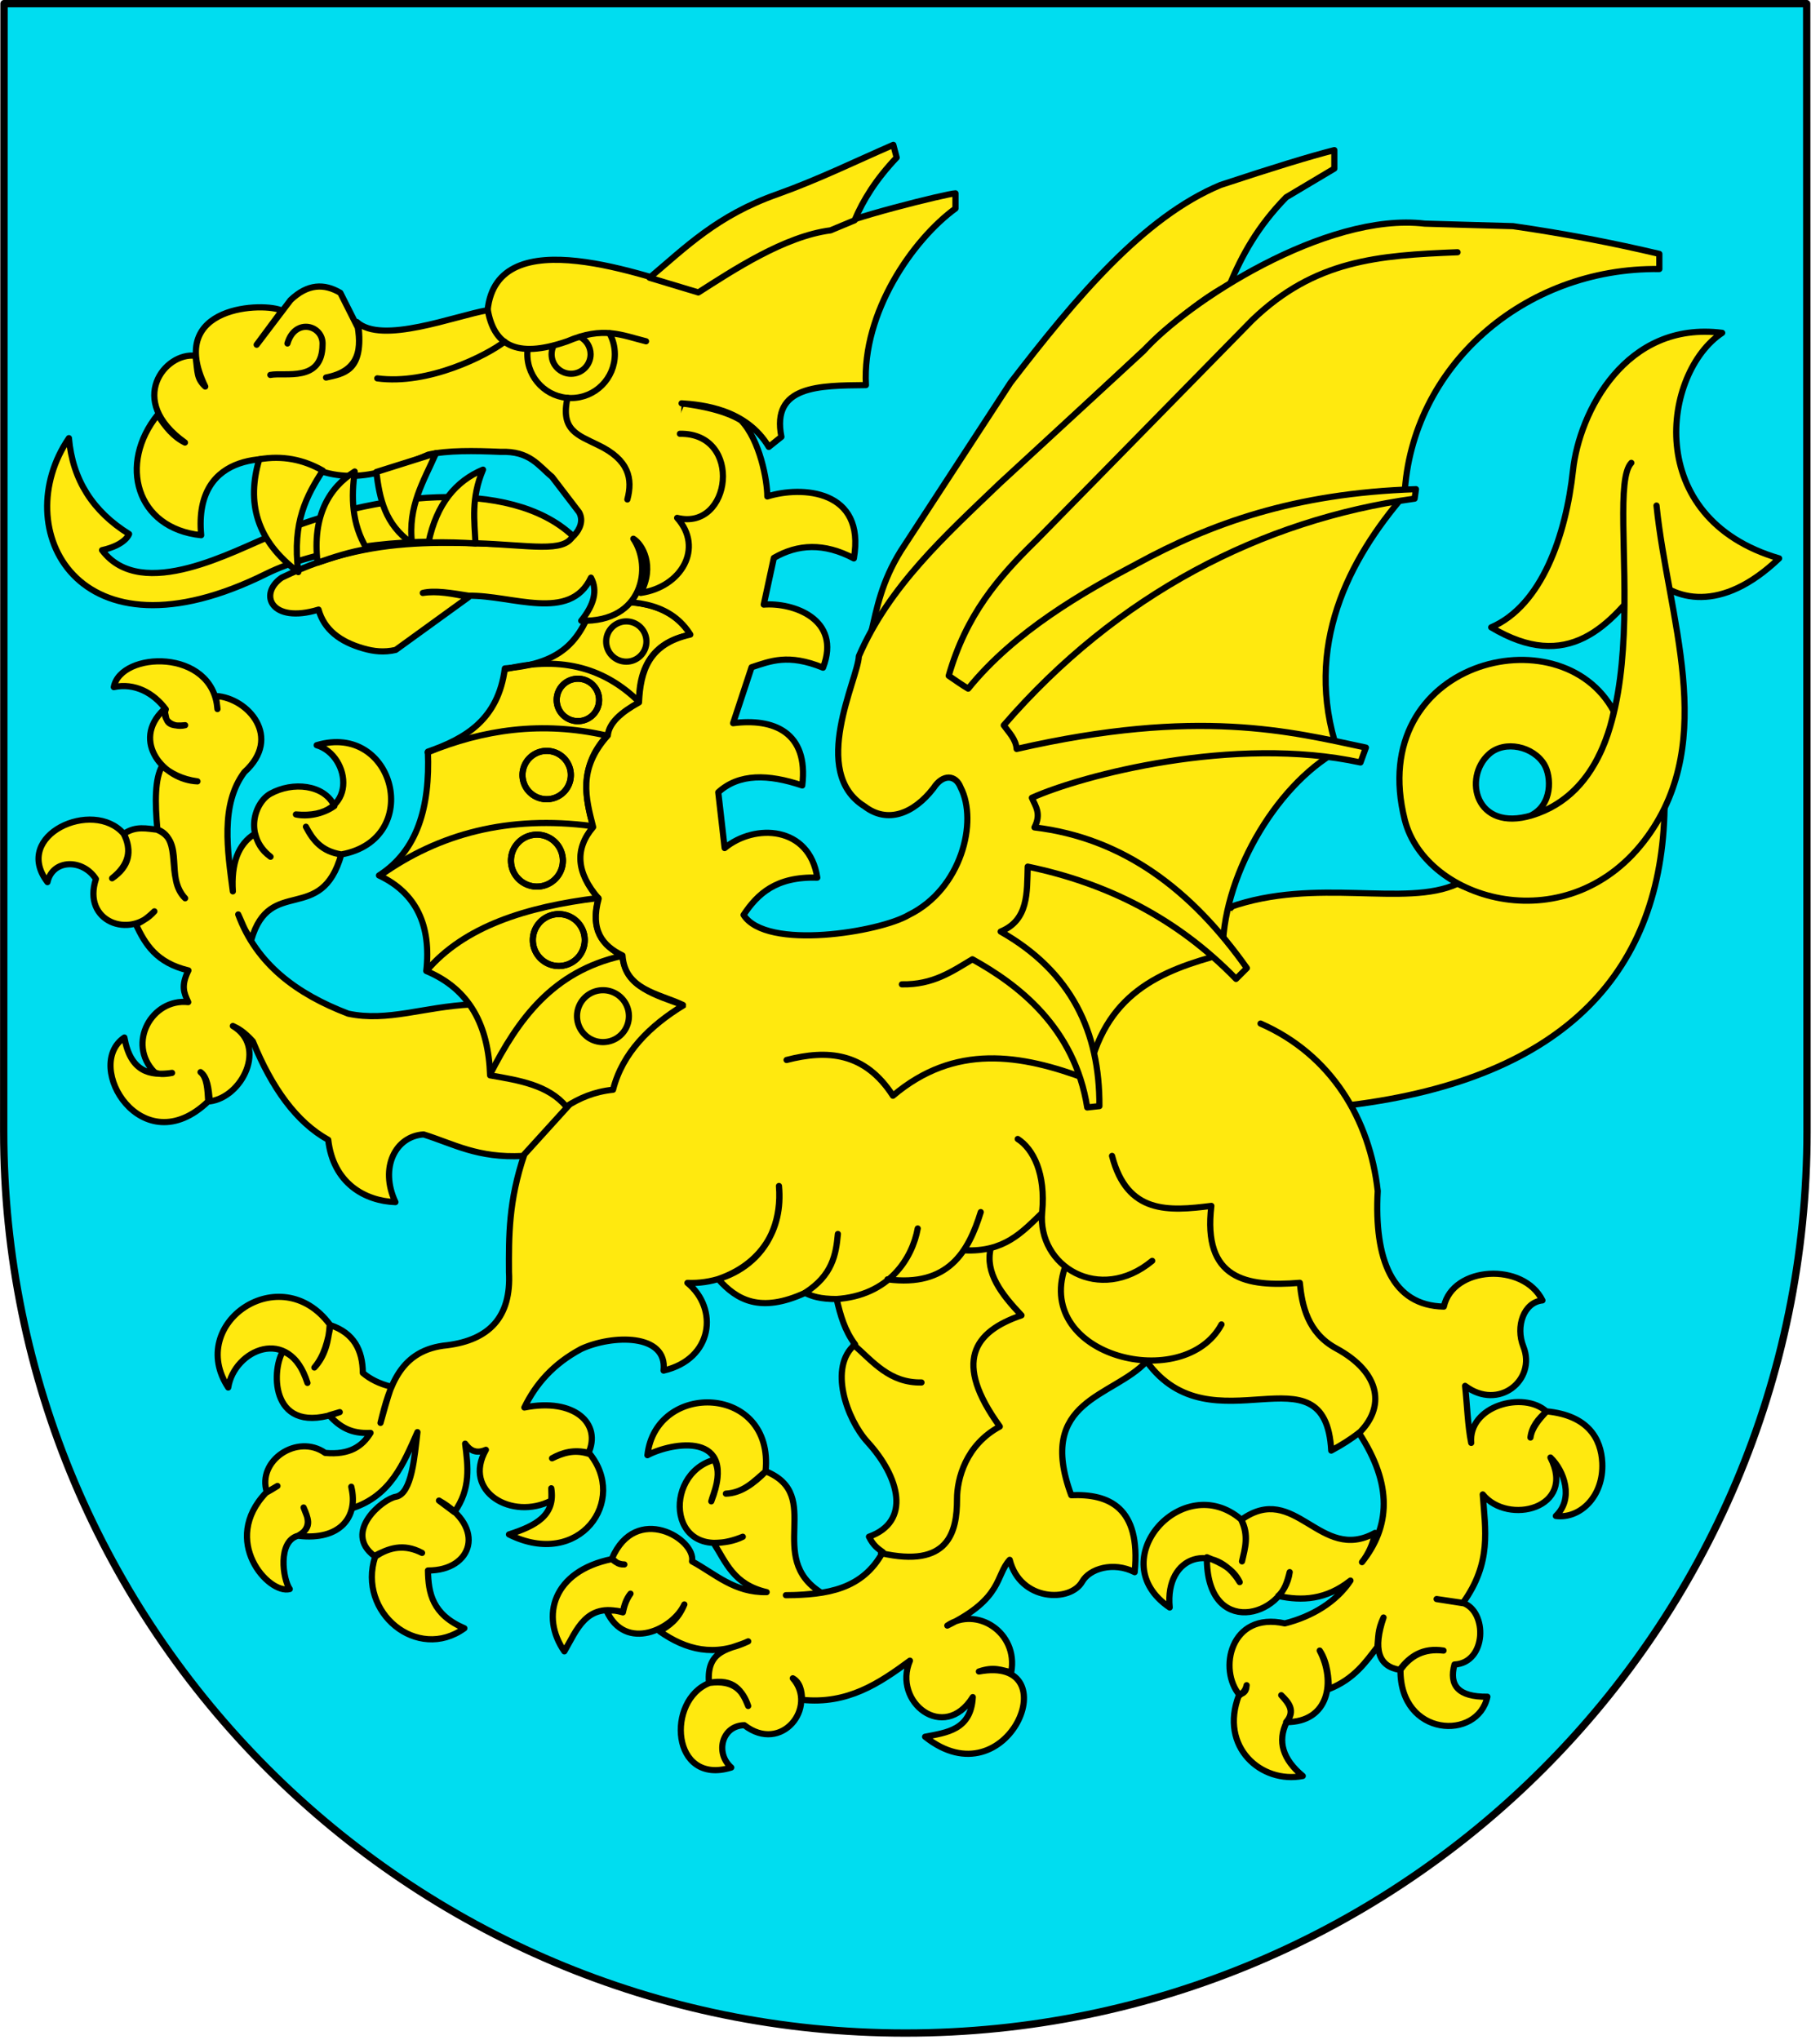 <?xml version="1.0" encoding="UTF-8"?>
<svg xmlns="http://www.w3.org/2000/svg" width="745" height="835" viewBox="0 0 745 835">
  <g transform="translate(0.125,0.099)" id="g4240">
    <g transform="translate(-2.844,-72.874)" id="g4181">
      <path d="M 4.377,74.266 4.232,535.833 c 0,203.838 165.253,369.091 369.091,369.091 203.838,0 369.091,-165.253 369.091,-369.091 L 742.27,74.266 z" id="path2989" style="fill:#00ddf0;fill-opacity:1;fill-rule:evenodd;stroke:#000000;stroke-width:3;stroke-linecap:round;stroke-linejoin:round;stroke-miterlimit:4;stroke-opacity:1;stroke-dasharray:none;stroke-dashoffset:0"/>
      <path d="m 555.003,525.158 c 90.087,-11.073 127.944,-56.213 129.086,-121.565 -14.973,29.291 -47.206,47.986 -84.75,30.914 -21.493,9.904 -57.841,-2.996 -93.458,9.659 l -3.381,68.325 z" id="path3015" style="fill:#ffe90f;fill-opacity:1;stroke:#000000;stroke-width:2.528;stroke-linecap:round;stroke-linejoin:round;stroke-miterlimit:4;stroke-opacity:1;stroke-dasharray:none;stroke-dashoffset:0"/>
      <g id="g4083">
        <path d="m 518.715,491.727 c 29.037,12.758 44.725,39.271 47.965,68.54 -1.532,28.075 5.964,46.899 27.059,47.319 3.68,-16.705 32.615,-18.213 40.358,-2.544 -7.606,0.745 -11.118,10.586 -7.788,18.954 5.381,13.522 -10.04,26.422 -23.865,16.035 0.835,7.779 1.081,16.442 2.506,23.337 -1.296,-15.167 21.431,-21.434 30.826,-12.814 -3.426,2.921 -6.074,6.23 -6.581,10.61 0.567,-3.932 3.442,-7.351 6.612,-10.705 17.101,1.664 22.323,11.315 22.782,21.034 0.662,14.016 -9.354,23.083 -19.004,21.786 7.428,-7.021 3.474,-18.491 -2.204,-23.929 10.686,20.901 -17.461,27.814 -27.708,15.113 0.994,14.361 3.796,27.883 -8.186,44.5 l -10.705,-1.68 10.705,1.574 c 10.154,3.254 9.927,24.514 -3.399,25.219 -2.312,8.534 1.529,13.327 13.475,13.193 -3.851,18.09 -35.788,16.629 -35.579,-11.02 4.042,-5.77 9.677,-8.809 17.632,-7.871 -8.361,-1.34 -13.765,2.247 -17.947,7.871 -8.8,-1.383 -10.958,-8.56 -6.612,-21.41 -2.467,5.222 -2.059,7.957 -2.519,12.07 -4.537,5.785 -9.302,13.062 -19.836,17.211 -0.114,-3.812 -0.458,-10.896 -3.778,-15.743 6.569,12.53 3.926,29.364 -13.748,29.282 3.847,-4.395 0.996,-7.719 -1.995,-11.02 3.208,3.08 5.87,6.29 2.204,11.02 -3.844,7.909 -1.571,15.25 6.612,22.04 -16.923,3.316 -34.31,-11.805 -26.133,-33.06 1.241,-0.887 2.939,-0.629 3.149,-4.093 -0.553,2.54 -1.748,3.153 -2.834,4.093 -8.88,-10.265 -3.944,-34.372 18.471,-29.387 11.225,-2.824 21.109,-8.843 26.869,-17.527 -9.994,7.891 -19.824,8.41 -29.597,6.297 2.621,-2.207 3.755,-5.901 4.723,-9.761 -2.396,18.675 -34.183,27.151 -33.9,-6.088 5.875,2.32 10.891,4.806 13.434,10.181 -10.006,-16.632 -30.759,-11.46 -28.652,10.39 -28.072,-18.929 5.25,-56.631 29.282,-35.998 3.329,6.271 1.572,11.645 0.314,17.107 1.274,-5.323 2.758,-10.593 -0.315,-17.002 22.182,-15.945 32.178,17.92 54.785,5.353 -0.914,4.713 -2.761,8.649 -5.353,11.965 11.436,-14.375 12.733,-31.535 -1.259,-52.896 -3.106,2.414 -6.83,4.828 -11.335,7.242 -2.34,-44.251 -48.864,0.439 -75.566,-36.524 -13.76,14.871 -45.31,15.584 -30.856,54.785 15.224,-0.63 28.6,4.773 25.969,31.501 -8.785,-4.46 -18.5,-1.407 -21.459,3.847 -4.866,8.639 -25.425,8.113 -29.698,-8.899 -5.893,6.372 -2.656,15.691 -25.549,26.913 11.927,-8.05 29.158,2.691 26.179,19.057 -3.926,-0.653 -6.865,-2.457 -13.239,-0.254 37.271,-7.001 11.921,53.751 -22.025,26.702 8.748,-1.711 18.787,-2.706 19.521,-16.223 -11.751,18.758 -32.946,1.974 -25.727,-14.918 -12.598,9.29 -25.529,17.962 -44.171,16.027 -0.047,-3.744 -0.874,-7.193 -3.778,-8.816 10.343,11.655 -4.498,31.071 -19.836,19.206 -9.18,0.152 -12.097,11.387 -5.353,17.317 -24.618,7.666 -26.818,-27.732 -8.831,-34.65 9.967,-1.299 13.644,3.343 15.758,9.461 -2.438,-6.225 -5.808,-11.466 -16.058,-9.446 -1.132,-14.097 8.994,-13.559 16.058,-17.002 -13.793,6.513 -25.487,3.432 -36.209,-4.093 3.624,-2.346 7.305,-4.408 10.075,-11.02 -4.654,10.186 -24.084,19.572 -31.823,2.658 2.157,-0.272 4.355,-0.264 6.667,0.549 0.52,-2.423 1.213,-4.885 3.116,-7.615 -1.697,2.075 -2.658,4.799 -3.113,7.651 -15.057,-4.244 -18.882,7.304 -23.965,15.964 -9.854,-14.219 -4.799,-32.867 19.521,-37.783 1.448,1.429 3.123,2.177 5.038,2.204 -2.895,0.169 -3.631,-1.389 -5.106,-2.357 9.838,-22.961 34.493,-8.021 32.814,1.097 9.528,5.152 17.296,12.875 30.541,12.594 -13.671,-3.17 -16.613,-12.259 -21.725,-20.151 4.371,-0.075 8.257,-0.65 11.965,-2.519 -30.754,12.576 -33.225,-25.66 -11.731,-31.486 3.619,6.058 -0.555,14.199 -1.178,17.002 11.271,-29.028 -16.181,-24.179 -26.133,-18.892 3.413,-30.58 52.042,-29.01 48.346,6.648 -4.695,3.985 -8.859,8.678 -16.23,9.095 5.998,-0.164 11.305,-4.01 16.373,-9.131 24.051,9.861 -0.567,35.118 22.706,49.702 -4.713,0.583 -9.497,1.026 -14.519,0.99 16.978,-0.114 31.318,-2.393 39.672,-17.632 -1.889,-1.38 -3.778,-2.511 -5.667,-6.297 17.442,-6.228 12.466,-24.487 -0.595,-38.775 -8.502,-9.3 -16.098,-30.773 -5.073,-39.939 -4.256,-5.613 -6.065,-12.042 -7.557,-18.577 -6.823,3.2e-4 -10.165,-1.16 -12.909,-2.519 -18.313,8.378 -27.951,2.954 -35.579,-5.667 17.118,-5.856 26.631,-19.869 24.874,-38.098 2.094,27.233 -18.666,40.457 -37.468,39.672 12.798,10.461 10.519,31.198 -9.761,35.894 1.694,-15.377 -21.207,-14.657 -33.717,-8.869 -11.479,6.133 -18.645,14.423 -23.272,23.982 20.503,-4.091 31.856,6.622 26.133,18.892 -6.014,-1.819 -10.478,-0.165 -14.798,1.889 4.216,-2.379 8.947,-3.726 15.113,-2.204 16.285,19.462 -3.997,47.724 -32.745,33.375 10.789,-3.494 19.101,-7.701 17.317,-18.892 0.054,1.601 0.114,3.313 0,5.038 -16.04,8.286 -36.491,-3.684 -26.763,-20.781 -4.145,1.783 -6.579,0.144 -8.501,-2.519 1.182,9.202 2.424,18.401 -4.408,28.022 l -6.297,-4.723 c 19.443,10.918 13.783,28.688 -4.512,28.617 0.143,9.229 1.792,18.039 14.903,23.649 -19.247,13.853 -43.903,-6.531 -36.524,-29.282 5.966,-4.157 12.323,-5.061 19.206,-1.574 -7.859,-4.216 -13.766,-1.737 -19.521,1.259 -13.079,-9.809 3.542,-23.415 8.816,-24.244 6.612,-1.241 7.657,-16.934 8.816,-26.448 -5.699,12.854 -10.957,26.045 -26.763,31.171 0.704,-3.748 0.17,-6.258 -0.315,-8.816 3.049,12.506 -4.765,22.042 -21.496,20.092 5.354,-3.472 3.814,-7.519 1.975,-11.591 1.369,3.924 4.281,7.905 -2.233,11.537 -8.536,2.244 -6.251,17.853 -3.434,21.838 -8.657,2.364 -28.501,-19.837 -9.648,-39.499 l 4.611,-2.692 c -1.565,0.983 -3.061,1.896 -4.323,2.575 -4.199,-12.942 12.505,-24.128 23.844,-16.114 10.037,0.942 15.238,-2.734 18.577,-8.186 -7.965,0.439 -12.633,-2.474 -16.944,-7.212 l 4.349,-1.289 c -28.303,10.459 -28.172,-16.62 -23.3,-24.874 5.101,1.863 8.02,6.782 10.075,12.909 -7.416,-23.797 -30.037,-13.487 -32.43,1.889 -17.246,-26.198 21.368,-52.861 41.561,-25.818 -0.42,6.782 -1.92,12.981 -6.297,17.632 4.087,-4.831 5.543,-10.977 6.612,-17.317 9.537,3.198 13.155,10.215 13.224,19.521 2.876,2.465 6.634,4.426 11.65,5.667 -1.906,5.587 -3.081,10.079 -4.408,14.798 3.715,-15.287 8.091,-30.002 27.393,-31.801 16.894,-2.181 26.192,-11.325 25.189,-29.912 -0.071,-14.611 -0.182,-29.195 6.297,-48.173 l 18.262,-20.151 -18.892,20.781 c -18.529,0.943 -28.286,-4.938 -40.617,-8.816 -11.5,0.681 -18.138,13.59 -11.542,27.7 -12.441,-0.46 -25.461,-7.677 -27.5,-25.496 -13.005,-7.217 -23.057,-21.185 -30.856,-40.302 -3.706,-4.053 -5.998,-5.28 -8.186,-6.297 14.172,8.381 3.837,29.21 -9.446,30.856 -0.393,-5.071 -0.956,-9.93 -3.778,-11.965 2.682,2.151 2.871,7.108 3.149,11.965 -27.016,25.899 -51.398,-14.604 -34.32,-26.133 2.48,13.981 10.296,15.833 19.521,14.484 -3.57,0.721 -5.833,0.508 -7.242,-0.315 -11.401,-11.759 -1.064,-30.279 13.854,-28.652 -1.789,-3.881 -3.02,-6.65 0.083,-12.977 -13.198,-3.161 -17.714,-10.802 -21.493,-18.824 3.52,-1.584 5.546,-3.467 7.557,-5.353 -9.933,11.477 -29.692,4.284 -23.929,-13.224 -5.315,-8.329 -17.723,-8.248 -19.836,1.259 -14.688,-19.275 18.718,-34.253 31.171,-19.836 3.421,6.528 2.36,12.661 -4.723,18.262 7.032,-4.792 8.332,-10.932 4.856,-18.196 4.896,-3.374 9.434,-2.09 14.036,-1.64 10.124,4.234 2.793,19.22 11.02,28.022 -8.487,-8.27 0.216,-23.145 -11.352,-27.99 -1.092,-11.728 -1.005,-20.924 1.906,-26.166 3.643,3.02 8.071,5.431 14.484,6.297 -13.757,-0.482 -27.295,-16.514 -13.854,-29.282 1.875,2.593 -0.872,7.332 8.816,6.297 -4.752,1.155 -9.614,-1.817 -7.927,-6.511 -4.992,-6.727 -12.753,-10.908 -21.274,-9.083 2.708,-14.727 40.577,-16.058 42.424,8.982 l -0.63,-5.353 c 13.228,0.849 27.335,16.985 11.65,31.171 -9.962,13.311 -6.863,32.32 -4.723,48.803 -0.723,-11.336 2.127,-19.387 9.131,-23.614 0.879,3.393 2.355,6.666 6.297,9.446 -11.143,-8.756 -6.473,-22.222 -0.075,-25.786 9.035,-5.033 22.084,-3.847 26.209,5.005 -4.7,3.389 -11.234,4.502 -15.743,3.463 26.12,2.414 22.589,-24.185 8.501,-28.337 31.997,-9.601 44.056,38.547 10.075,44.71 -7.775,-1.015 -11.611,-5.724 -14.483,-11.335 2.769,5.079 5.945,9.9 14.483,11.335 -8.134,28.949 -29.264,8.629 -36.838,34.949 -3.268,-4.7 -3.739,-7.069 -5.353,-10.39 7.489,20.375 23.969,32.576 45.025,40.617 16.151,3.439 30.927,-2.822 50.377,-3.778 119.948,-11.314 233.007,-23.422 311.005,-39.576" id="path3853" style="fill:#ffe90f;fill-opacity:1;stroke:#000000;stroke-width:2.528;stroke-linecap:round;stroke-linejoin:round;stroke-miterlimit:4;stroke-opacity:1;stroke-dasharray:none;stroke-dashoffset:0"/>
        <path d="m 352.157,623.181 c 7.962,7 14.73,15.705 27.765,15.457 m 28.338,-54.958 c -2.406,10.103 4.462,18.881 12.595,27.479 -19.604,6.684 -28.034,19.065 -8.873,45.512 -13.876,7.489 -17.519,21.284 -17.516,29.761 0.004,13.497 -3.481,28.332 -31.144,22.048 m 75.281,-116.786 c -12.262,36.552 48.878,51.511 64.118,23.185 m -44.796,-68.984 c 6.2,23.97 23.236,22.654 40.646,20.466 -3.595,30.086 14.305,33.29 36.209,31.486 0.9,9.19 3.142,20.471 14.905,26.851 18.524,10.046 20.092,24.288 9.14,34.834 M 419.317,538.974 c 6.37,4.103 11.474,14.145 9.998,29.9 -2.08,22.214 23.553,37.802 45.043,19.981 m -76.886,-4.3 c 16.393,0.798 23.693,-7.497 31.649,-15.136 m -63.125,27.005 c 24.955,3.278 33.2,-11.431 38.185,-27.521 m -59.341,35.605 c 21.874,-1.355 31.316,-16.727 33.541,-28.897 m -46.097,26.317 c 11.138,-7.157 12.641,-15.571 13.416,-24.081" id="path3878" style="fill:none;stroke:#000000;stroke-width:2.528;stroke-linecap:round;stroke-linejoin:round;stroke-miterlimit:4;stroke-opacity:1;stroke-dasharray:none;stroke-dashoffset:0"/>
      </g>
      <path d="m 677.662,307.599 c -15.828,21.922 -33.343,40.62 -64.526,21.957 20.644,-8.924 30.592,-37.602 33.474,-64.286 2.55,-23.608 21.442,-61.327 61.074,-56.252 -24.337,16.056 -32.928,75.897 23.301,92.308 -23.694,22.648 -43.303,17.386 -53.323,6.273 z" id="path3864" style="fill:#ffe90f;fill-opacity:1;fill-rule:evenodd;stroke:#000000;stroke-width:2.528;stroke-linecap:round;stroke-linejoin:round;stroke-miterlimit:4;stroke-opacity:1;stroke-dasharray:none;stroke-dashoffset:0"/>
      <path d="m 670.492,262.235 c -12.058,12.418 17.361,126.709 -40.777,144.287 -23.142,6.927 -28.182,-15.486 -17.476,-25.093 6.452,-5.79 18.221,-3.2 22.682,4.376 2.797,4.749 3.526,16.501 -5.832,20.906 21.936,-6.366 31.038,-26.879 34.232,-42.758 -21.751,-40.672 -101.926,-20.622 -85.586,44.361 8.459,33.64 67.815,50.694 99.477,6.721 28.877,-40.105 8.295,-89.367 3.585,-135.325" id="path3866" style="fill:#ffe90f;fill-opacity:1;stroke:#000000;stroke-width:2.528;stroke-linecap:round;stroke-linejoin:round;stroke-miterlimit:4;stroke-opacity:1;stroke-dasharray:none;stroke-dashoffset:0"/>
      <path d="m 285.95,332.541 c -10.252,-14.41 -25.437,-13.72 -39.957,-13.841 -5.6,14.877 -11.599,25.762 -36.617,27.676 -2.713,20.888 -16.104,28.707 -31.508,34.063 0.922,22.65 -4.296,40.641 -20.012,50.668 15.284,7.207 21.435,20.444 19.365,39.106 17.862,7.482 25.434,22.381 26.117,42.722 11.929,2.039 23.905,4.01 31.165,12.774 5.391,-3.456 11.474,-6.105 19.155,-6.89 3.848,-15.164 15.125,-26.198 28.815,-34.566 -11.281,-4.211 -23.84,-7.308 -24.978,-20.371 -10.343,-5.033 -12.658,-13.208 -9.798,-23.408 -6.556,-8.087 -11.283,-18.082 -2.108,-29.292 -3.936,-13.118 -5.112,-25.956 5.94,-37.556 2.168,-8.085 8.203,-9.542 12.789,-13.481 -0.158,-15.075 6.658,-25.204 21.633,-27.604 z" id="path3017" style="fill:#ffe90f;fill-opacity:1;stroke:#000000;stroke-width:2.528;stroke-linecap:round;stroke-linejoin:round;stroke-miterlimit:4;stroke-opacity:1;stroke-dasharray:none;stroke-dashoffset:0"/>
      <g id="g4150">
        <path d="m 359.29,331.826 c 2.452,-10.546 4.318,-20.858 12.166,-33.563 l 44.89,-68.804 c 27.038,-35.14 54.557,-67.878 86.005,-80.97 21.028,-6.957 36.727,-11.782 46.568,-14.264 l 0,7.552 -19.718,11.747 c -11.623,11.887 -18.118,23.774 -23.074,35.66 -9.994,4.744 -22.879,15.272 -37.339,28.948 l -62.93,58.735 c -28.472,26.413 -34.919,39.06 -46.568,54.959 z" id="path3862" style="fill:#ffe90f;fill-opacity:1;fill-rule:evenodd;stroke:#000000;stroke-width:2.528;stroke-linecap:round;stroke-linejoin:round;stroke-miterlimit:4;stroke-opacity:1;stroke-dasharray:none;stroke-dashoffset:0"/>
        <g id="g4121">
          <path d="m 210.267,346.531 c 23.094,-5.472 40.492,0.22 54.017,13.504" id="path3019" style="fill:none;stroke:#000000;stroke-width:2.528;stroke-linecap:round;stroke-linejoin:round;stroke-miterlimit:4;stroke-opacity:1;stroke-dasharray:none;stroke-dashoffset:0"/>
          <path d="m 177.799,380.722 c 22.631,-9.274 46.668,-12.92 73.124,-6.896" id="path3021" style="fill:none;stroke:#000000;stroke-width:2.528;stroke-linecap:round;stroke-linejoin:round;stroke-miterlimit:4;stroke-opacity:1;stroke-dasharray:none;stroke-dashoffset:0"/>
          <g id="g4100">
            <g id="g4096">
              <path d="m 324.698,506.637 c 16.609,-4.294 31.996,-3.247 43.532,14.636 25.32,-21.435 52.255,-17.042 79.558,-6.755 6.577,-35.252 30.183,-44.515 55.467,-51.213 -0.698,-30.136 20.918,-68.631 47.032,-83.165 -14.294,-42.804 4.761,-78.585 27.366,-104.817 2.694,-52.158 48.597,-93.17 104.3,-92.425 l 0,-6.196 c -18.482,-4.38 -38.242,-8.248 -59.895,-11.359 -12.084,-0.344 -25.195,-0.688 -36.144,-1.033 -40.497,-4.805 -97.247,32.1 -115.143,52.15 l -58.863,54.216 c -22.222,21.307 -45.239,42.018 -57.63,70.698 -0.291,9.209 -20.376,47.444 2.382,61.484 9.287,7.108 20.012,3.068 28.161,-7.467 3.874,-6.007 9.142,-5.466 11.12,-0.318 7.229,13.934 0.309,41.642 -21.208,52.19 -11.712,6.981 -58.361,14.688 -67.64,0 5.746,-8.602 13.261,-15.761 30.17,-15.257 -3.184,-21.178 -25.55,-22.29 -37.916,-12.109 l -2.612,-22.83 c 8.523,-7.778 20.513,-7.467 34.372,-2.794 2.694,-21.887 -11.837,-27.625 -28.298,-25.483 l 7.563,-22.901 c 7.722,-2.499 14.914,-5.668 29.249,0.172 7.72,-19.985 -12.426,-26.739 -24.268,-25.817 l 4.131,-19.105 c 9.8,-5.692 20.583,-6.259 32.752,0.193 4.918,-28.236 -21.393,-29.747 -35.426,-25.352 0.012,-6.472 -3.017,-23.065 -10.732,-31.132 -2.56,-1.562 -8.463,-4.903 -24.358,-6.985 l -34.703,81.888 c 17.268,-2.059 30.895,0.979 38.278,12.759 -17.244,3.836 -20.412,15.124 -21.015,27.77 -7.355,4.06 -12.32,8.462 -12.759,13.51 -12.422,13.812 -9.003,25.643 -6.004,37.527 -7.498,8.787 -7.081,18.504 2.252,29.271 -3.547,12.855 1.48,19.28 9.757,23.267 0.978,14.033 14.559,15.463 24.768,20.265" id="path3011" style="fill:#ffe90f;fill-opacity:1;stroke:#000000;stroke-width:2.528;stroke-linecap:round;stroke-linejoin:round;stroke-miterlimit:4;stroke-opacity:1;stroke-dasharray:none;stroke-dashoffset:0"/>
              <path d="m 599.351,176.025 c -32.461,1.277 -58.431,3.14 -84.025,27.763 l -88.577,90.306 c -15.485,15.137 -28.534,30.296 -35.683,55.284 2.887,1.987 5.83,4.029 7.973,5.272 19.099,-23.6 47.433,-39.692 69.218,-51.188 29.574,-16.098 63.892,-28.858 114.072,-30.456 l -0.554,3.876 c -62.439,8.602 -121.779,39.084 -168.172,92.764 2.14,2.997 4.925,5.607 5.272,9.679 74.267,-17 112.328,-7.068 142.965,-0.554 l -2.215,6.091 c -51.711,-11.228 -114.173,5.312 -134.515,14.465 1.464,3.483 3.974,6.443 1.062,12.115 36.411,4.333 64.343,25.624 86.938,57.59 l -4.43,4.43 c -24.357,-25.084 -53.24,-39.307 -85.277,-45.961 -0.317,10.659 0.385,21.863 -11.075,26.58 29.013,16.451 40.587,41.162 40.423,71.433 l -4.984,0.554 c -5.184,-32.725 -28.257,-50.284 -47,-60.646 -8.302,4.958 -16.113,10.487 -28.863,10.256" id="path3868" style="fill:#ffe90f;fill-opacity:1;stroke:#000000;stroke-width:2.528;stroke-linecap:round;stroke-linejoin:round;stroke-miterlimit:4;stroke-opacity:1;stroke-dasharray:none;stroke-dashoffset:0"/>
            </g>
            <path d="m 158.549,431.004 c 23.881,-16.965 52.264,-24.593 86.484,-20.113" id="path3023" style="fill:none;stroke:#000000;stroke-width:2.528;stroke-linecap:round;stroke-linejoin:round;stroke-miterlimit:4;stroke-opacity:1;stroke-dasharray:none;stroke-dashoffset:0"/>
          </g>
          <path d="m 177.368,470.08 c 15.444,-18.101 40.682,-26.143 70.251,-29.738" id="path3025" style="fill:none;stroke:#000000;stroke-width:2.528;stroke-linecap:round;stroke-linejoin:round;stroke-miterlimit:4;stroke-opacity:1;stroke-dasharray:none;stroke-dashoffset:0"/>
          <path d="m 257.244,464.046 c -28.419,6.374 -42.502,26.128 -53.873,48.414" id="path3027" style="fill:none;stroke:#000000;stroke-width:2.528;stroke-linecap:round;stroke-linejoin:round;stroke-miterlimit:4;stroke-opacity:1;stroke-dasharray:none;stroke-dashoffset:0"/>
          <path d="m 1599.37,1029.095 a 26.489,26.489 0 1 1 -8e-4,-0.208" transform="matrix(0.401,0,0,0.401,-381.188,76.033)" id="path3029" style="fill:none;stroke:#000000;stroke-width:6.3;stroke-linecap:round;stroke-linejoin:round;stroke-miterlimit:4;stroke-opacity:1;stroke-dasharray:none;stroke-dashoffset:0"/>
          <g transform="matrix(0.401,0,0,0.401,-381.188,76.033)" id="g3037" style="stroke-width:6.3;stroke-miterlimit:4;stroke-dasharray:none">
            <path d="m 1599.37,1029.095 a 26.489,26.489 0 1 1 -8e-4,-0.208" transform="translate(-45.103,-77.678)" id="path3031" style="fill:none;stroke:#000000;stroke-width:6.3;stroke-linecap:round;stroke-linejoin:round;stroke-miterlimit:4;stroke-opacity:1;stroke-dasharray:none;stroke-dashoffset:0"/>
            <path d="m 1599.37,1029.095 a 26.489,26.489 0 1 1 -8e-4,-0.208" transform="translate(-45.103,-77.678)" id="path3041" style="fill:none;stroke:#000000;stroke-width:6.3;stroke-linecap:round;stroke-linejoin:round;stroke-miterlimit:4;stroke-opacity:1;stroke-dasharray:none;stroke-dashoffset:0"/>
          </g>
          <g transform="matrix(0.387,0.106,-0.106,0.387,-267.9,-105.104)" id="g3043" style="stroke-width:6.3;stroke-miterlimit:4;stroke-dasharray:none">
            <path d="m 1599.37,1029.095 a 26.489,26.489 0 1 1 -8e-4,-0.208" transform="translate(-45.103,-77.678)" id="path3045" style="fill:none;stroke:#000000;stroke-width:6.3;stroke-linecap:round;stroke-linejoin:round;stroke-miterlimit:4;stroke-opacity:1;stroke-dasharray:none;stroke-dashoffset:0"/>
            <path d="m 1599.37,1029.095 a 26.489,26.489 0 1 1 -8e-4,-0.208" transform="translate(-45.103,-77.678)" id="path3049" style="fill:none;stroke:#000000;stroke-width:6.3;stroke-linecap:round;stroke-linejoin:round;stroke-miterlimit:4;stroke-opacity:1;stroke-dasharray:none;stroke-dashoffset:0"/>
          </g>
          <g transform="matrix(0.27,0.258,-0.258,0.27,59.455,-261.036)" id="g3051" style="stroke-width:6.77;stroke-miterlimit:4;stroke-dasharray:none">
            <path d="m 1599.37,1029.095 a 26.489,26.489 0 1 1 -8e-4,-0.208" transform="translate(-45.103,-77.678)" id="path3053" style="fill:none;stroke:#000000;stroke-width:6.77;stroke-linecap:round;stroke-linejoin:round;stroke-miterlimit:4;stroke-opacity:1;stroke-dasharray:none;stroke-dashoffset:0"/>
            <path d="m 1599.37,1029.095 a 26.489,26.489 0 1 1 -8e-4,-0.208" transform="translate(-45.103,-77.678)" id="path3057" style="fill:none;stroke:#000000;stroke-width:6.77;stroke-linecap:round;stroke-linejoin:round;stroke-miterlimit:4;stroke-opacity:1;stroke-dasharray:none;stroke-dashoffset:0"/>
          </g>
          <g transform="matrix(-0.313,0.097,-0.097,-0.313,809.757,508.867)" id="g3059" style="stroke-width:7.724;stroke-miterlimit:4;stroke-dasharray:none">
            <path d="m 1599.37,1029.095 a 26.489,26.489 0 1 1 -8e-4,-0.208" transform="translate(-45.103,-77.678)" id="path3061" style="fill:none;stroke:#000000;stroke-width:7.724;stroke-linecap:round;stroke-linejoin:round;stroke-miterlimit:4;stroke-opacity:1;stroke-dasharray:none;stroke-dashoffset:0"/>
            <path d="m 1599.37,1029.095 a 26.489,26.489 0 1 1 -8e-4,-0.208" transform="translate(-45.103,-77.678)" id="path3065" style="fill:none;stroke:#000000;stroke-width:7.724;stroke-linecap:round;stroke-linejoin:round;stroke-miterlimit:4;stroke-opacity:1;stroke-dasharray:none;stroke-dashoffset:0"/>
          </g>
          <path d="m 1599.37,1029.095 a 26.489,26.489 0 1 1 -8e-4,-0.208" transform="matrix(-0.297,0.092,-0.092,-0.297,820.916,496.298)" id="path3065-1" style="fill:none;stroke:#000000;stroke-width:8.144;stroke-linecap:round;stroke-linejoin:round;stroke-miterlimit:4;stroke-opacity:1;stroke-dasharray:none;stroke-dashoffset:0"/>
        </g>
      </g>
      <g id="g4087">
        <path d="m 281.72,237.864 c 8.471,0.553 26.485,2.357 35.698,17.838 l 5.163,-4.131 c -4.212,-21.051 15.353,-20.967 34.595,-21.17 -1.591,-29.677 19.191,-59.555 36.66,-72.287 l 0,-6.196 c -3.049,0 -46.103,10.624 -51.596,14.737 -9.769,-1.51 -41.028,15.479 -53.651,25.419 -21.165,-5.945 -82.409,-29.823 -86.272,7.664 -13.411,2.315 -43.426,14.199 -53.543,4.808 2.118,10.641 1.565,19.99 -12.591,22.756 7.265,-1.616 14.925,-2.535 13.425,-19.621 l -7.584,-15.055 c -6.55,-3.859 -13.299,-3.76 -20.379,2.98 l -13.86,18.271 10.327,-13.941 c -6.615,-3.467 -47.801,-2.666 -31.378,31.061 -3.617,-3.441 -2.998,-5.547 -4.007,-12.591 -12.376,-1.639 -28.523,18.283 -4.292,35.509 -4.625,-2.281 -8.121,-6.442 -11.16,-11.365 -16.248,20.056 -8.87,46.549 17.792,49.294 -3.313,-35.479 30.727,-33.094 42.361,-28.998 18.349,9.46 34.51,2.872 50.634,-3.982 8.001,-1.775 18.587,-1.61 29.584,-1.138 11.962,-0.432 15.501,5.686 21.05,10.241 l 11.094,14.507 c 3.639,6.61 -5.636,14.185 -10.525,13.37 -35.962,0.562 -69.638,-6.876 -111.224,13.37 -9.639,6.662 -4.429,19.015 15.076,13.085 2.225,8.067 8.681,13.171 18.49,15.93 4.037,1.163 8.293,1.672 13.085,0.569 l 29.868,-21.619 c -6.505,-1.432 -12.94,-2.621 -18.774,-1.707 4.696,-1.182 11.757,-4.1e-4 18.774,1.138 17.796,-0.287 41.432,10.911 50.065,-7.396 2.729,5.034 1.455,10.901 -3.982,17.637 25.352,0.69 29.137,-22.074 21.334,-33.566 3.704,2.227 8.897,11.128 3.001,22.177 16.612,-2.378 25.977,-18.345 14.92,-30.711 22.259,5.584 27.189,-34.841 1.138,-34.42" id="path3005" style="fill:#ffe90f;fill-opacity:1;stroke:#000000;stroke-width:2.528;stroke-linecap:round;stroke-linejoin:round;stroke-miterlimit:4;stroke-opacity:1;stroke-dasharray:none;stroke-dashoffset:0"/>
        <path d="m 268.611,186.466 c 14.73,-12.437 27.75,-25.543 52.214,-34.171 16.908,-6.041 31.846,-13.396 47.566,-20.229 l 1.367,5.194 c -8.353,8.803 -13.728,17.335 -17.222,25.697 l -9.841,4.101 c -19.001,2.461 -39.822,16.318 -54.127,25.423 z" id="path3817" style="fill:#ffe90f;fill-opacity:1;stroke:#000000;stroke-width:2.528;stroke-linecap:round;stroke-linejoin:round;stroke-miterlimit:4;stroke-opacity:1;stroke-dasharray:none;stroke-dashoffset:0"/>
        <path d="m 267.167,212.466 c -10.017,-2.481 -17.468,-6.272 -32.238,0 -21.572,7.494 -30.127,0.903 -32.551,-12.833" id="path3823" style="fill:none;stroke:#000000;stroke-width:2.528;stroke-linecap:round;stroke-linejoin:round;stroke-miterlimit:4;stroke-opacity:1;stroke-dasharray:none;stroke-dashoffset:0"/>
        <path d="m 252.206,209.184 c 1.379,2.514 2.173,5.396 2.197,8.533 0,9.962 -8.019,17.98 -17.91,17.98 -9.891,0 -17.91,-8.019 -17.91,-17.91 0,-0.69 0.039,-1.371 0.115,-2.041 m 21.453,-5.055 c 2.549,1.317 4.299,3.967 4.324,7.064 1.2e-4,4.439 -3.573,8.013 -7.981,8.013 -4.408,0 -7.981,-3.573 -7.981,-7.981 0,-1.248 0.287,-2.429 0.797,-3.482" id="path3827" style="fill:none;stroke:#000000;stroke-width:2.528;stroke-linecap:round;stroke-linejoin:round;stroke-miterlimit:4;stroke-opacity:1;stroke-dasharray:none;stroke-dashoffset:0"/>
        <path d="m 235.031,235.639 c -3.004,13.316 4.356,15.243 12.469,19.279 12.757,6.062 14.274,13.88 12.027,22.286 M 157.152,227.646 c 20.934,2.81 44.847,-9.409 52.113,-15.023 m -95.881,13.611 c 5.95,-1.173 21.195,3.171 21.361,-12.274 0.54,-8.008 -11.191,-11.386 -14.363,-0.6" id="path3848" style="fill:none;stroke:#000000;stroke-width:2.528;stroke-linecap:round;stroke-linejoin:round;stroke-miterlimit:4;stroke-opacity:1;stroke-dasharray:none;stroke-dashoffset:0"/>
        <path d="m 237.183,292.129 c -3.525,7.026 -17.5,3.754 -39.841,2.995 -30.715,-2.518 -65.354,2.481 -85.604,12.492 -77.804,38.717 -105.848,-18.932 -80.808,-55.506 1.466,17.087 9.837,30.074 24.627,39.249 0,0 -1.362,4.449 -11.064,6.603 16.27,21.682 54.773,-0.285 69.699,-6.051 41.524,-17.674 97.231,-23.957 122.991,0.218 z" id="path3860" style="fill:#ffe90f;fill-opacity:1;stroke:#000000;stroke-width:2.528;stroke-linecap:round;stroke-linejoin:round;stroke-miterlimit:4;stroke-opacity:1;stroke-dasharray:none;stroke-dashoffset:0"/>
        <path d="m 178.117,294.823 c 3.353,-15.934 11.276,-25.166 22.318,-29.822 -4.978,11.865 -3.482,20.788 -3.078,30.207 -5.595,-0.292 -11.145,-0.593 -19.24,-0.385 z m -21.356,-28.86 c 1.361,10.784 3.386,21.382 14.622,29.245 -1.841,-15.234 4.85,-25.594 9.812,-36.941 z m -24.05,37.133 c -2.227,-19.158 4.7,-30.702 15.2,-37.325 -1.379,10.325 -1.385,21.228 5.002,31.746 -6.347,0.964 -13.784,3.339 -20.202,5.58 z m 2.116,-37.71 c -6.458,10.209 -12.591,20.798 -10.005,41.558 -17.316,-12.939 -21.209,-28.623 -15.969,-46.176 9.451,-1.632 18.062,0.093 25.974,4.618 z" id="path3858" style="fill:#ffe90f;fill-opacity:1;stroke:#000000;stroke-width:2.528;stroke-linecap:round;stroke-linejoin:round;stroke-miterlimit:4;stroke-opacity:1;stroke-dasharray:none;stroke-dashoffset:0"/>
      </g>
    </g>
  </g>
</svg>